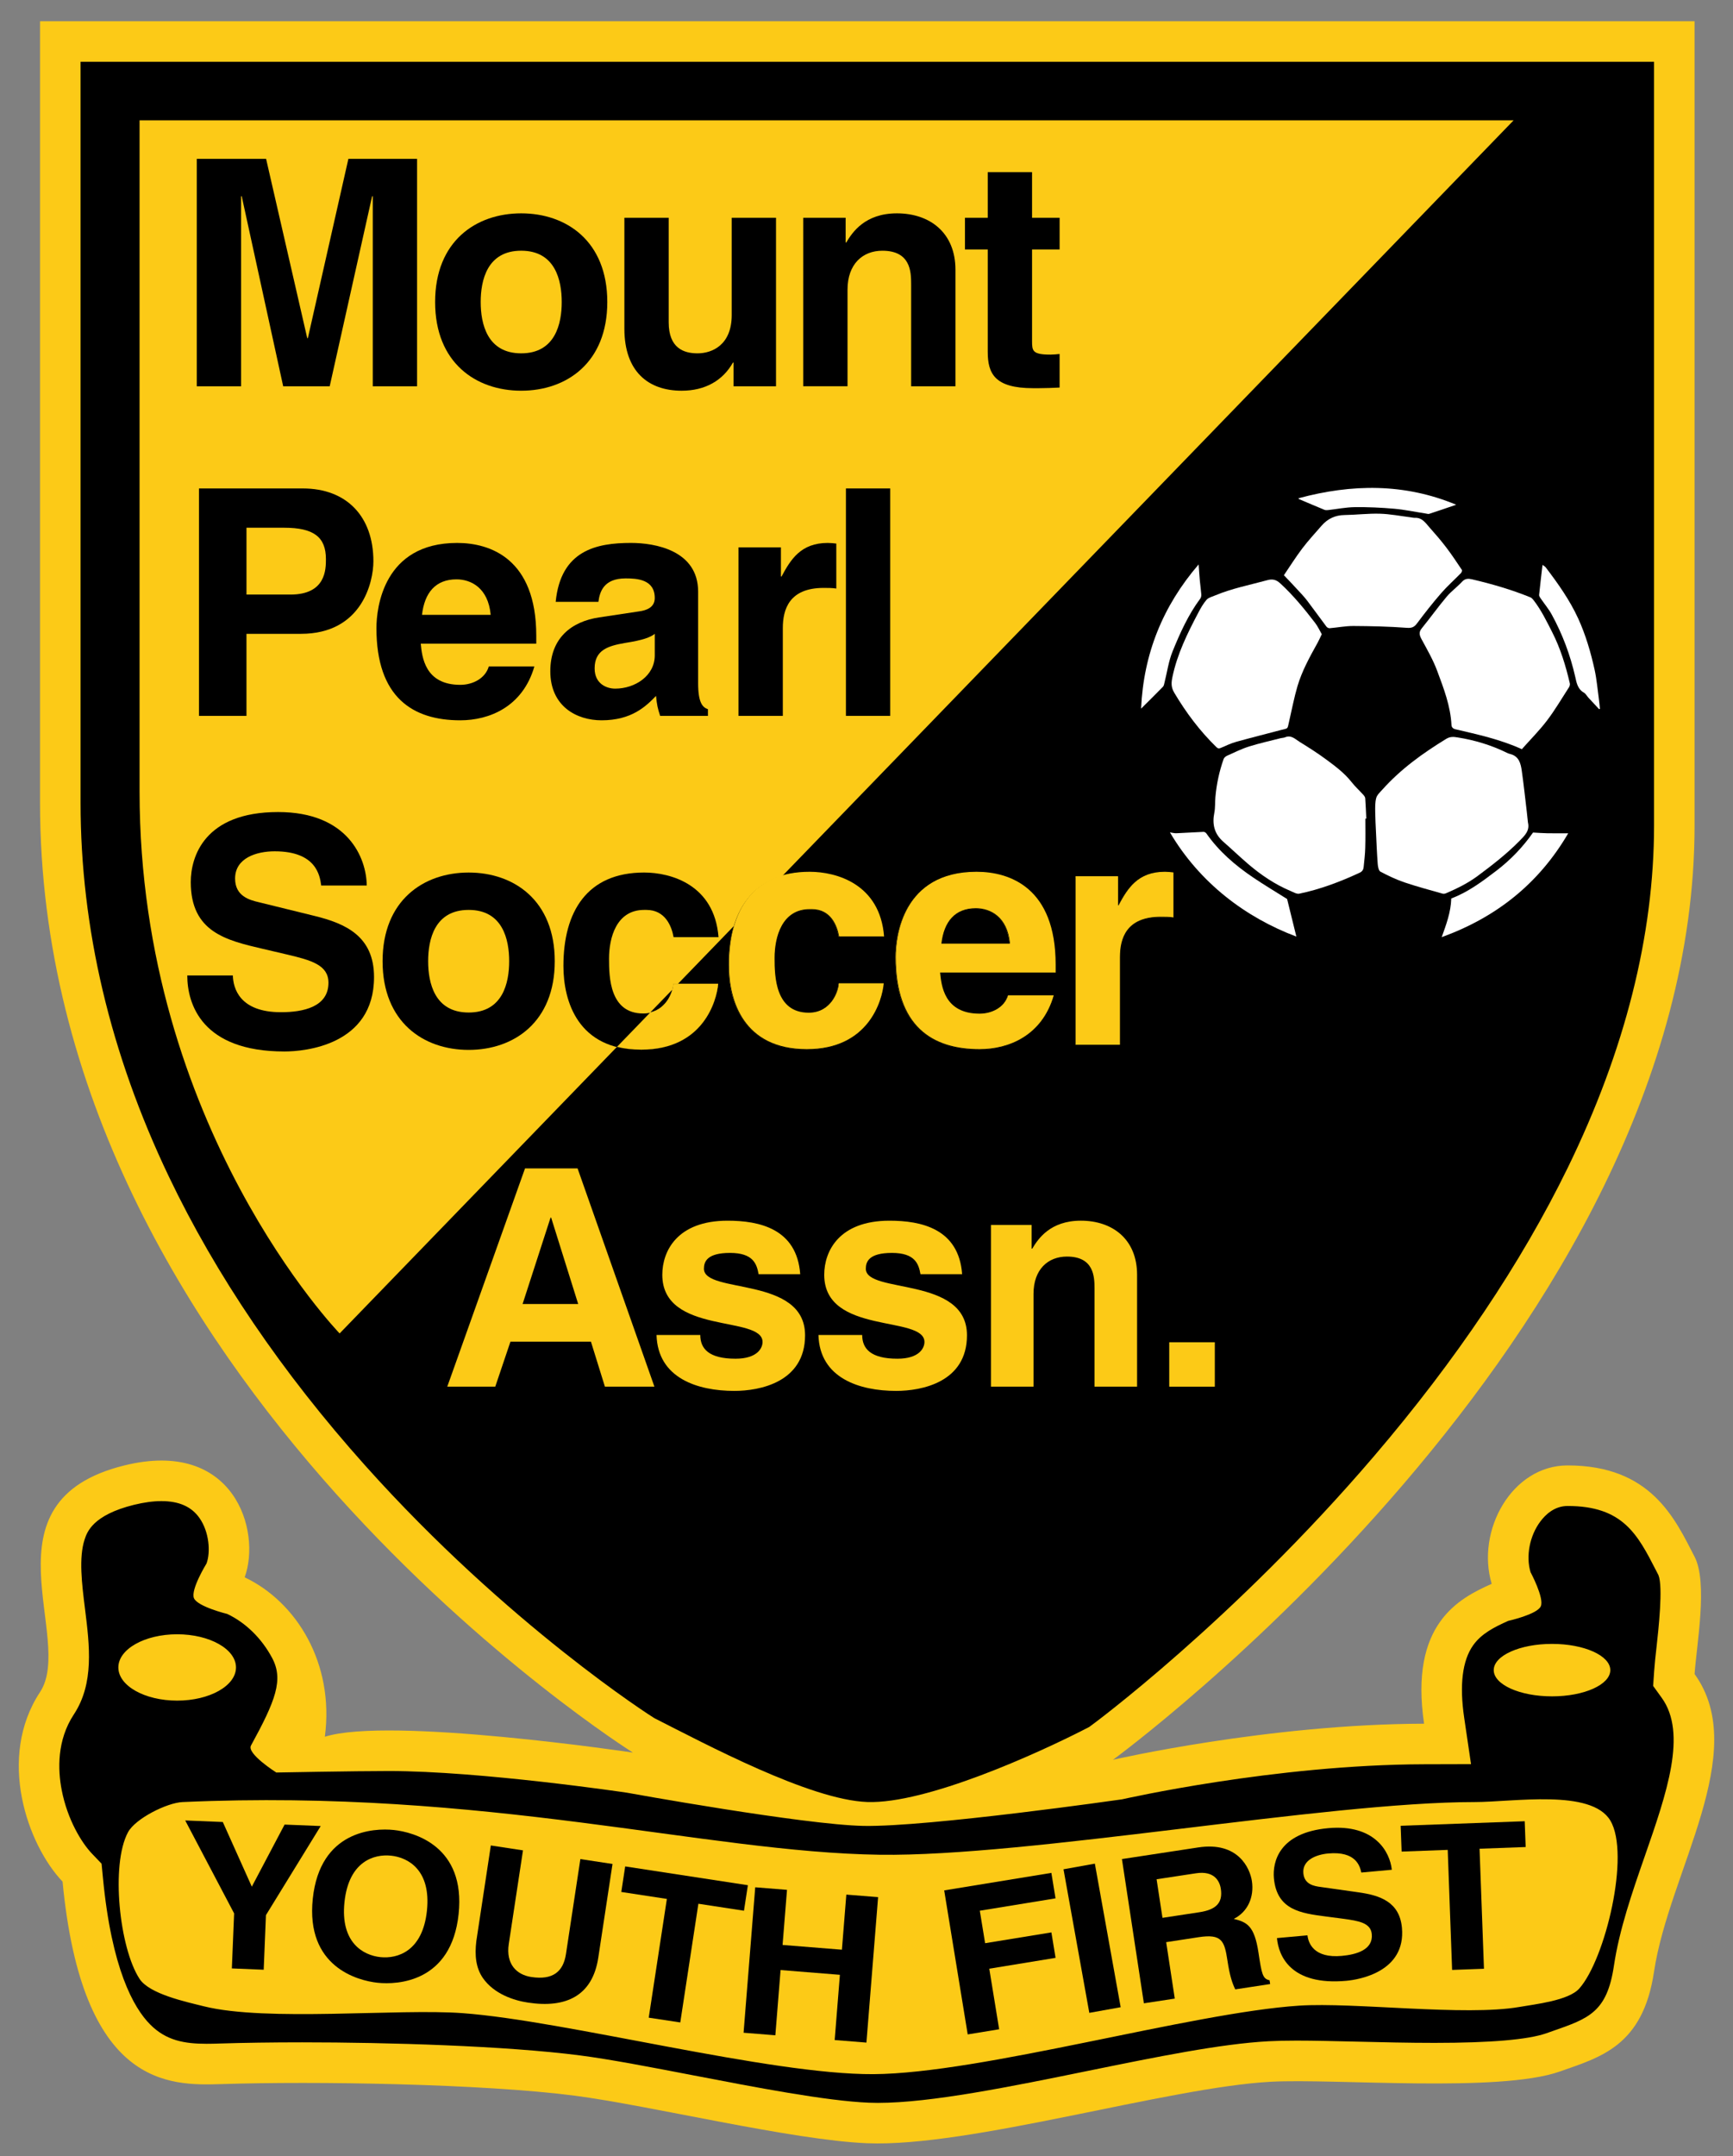 <?xml version="1.0" encoding="utf-8"?>
<!-- Generator: Adobe Illustrator 16.0.0, SVG Export Plug-In . SVG Version: 6.00 Build 0)  -->
<!DOCTYPE svg PUBLIC "-//W3C//DTD SVG 1.1//EN" "http://www.w3.org/Graphics/SVG/1.1/DTD/svg11.dtd">
<svg version="1.1" id="Layer_2" xmlns="http://www.w3.org/2000/svg" xmlns:xlink="http://www.w3.org/1999/xlink" x="0px" y="0px"
	 width="163.482px" height="203.258px" viewBox="0 0 163.482 203.258" enable-background="new 0 0 163.482 203.258"
	 xml:space="preserve">
<rect x="0" y="0" width="163.482" height="203.258" fill="#808080" stroke="none"/>
<g>
	<path fill="#FCCA17" d="M159.859,2H3.776v73.683c0,54.438,55.929,89.529,55.929,89.529s-22.968-3.429-29.061-1.492
		c0.916-6.922-2.674-12.711-7.563-15.03c1.593-4.377-0.99-13.101-11.346-10.548c-13.734,3.384-4.629,16.319-7.959,21.368
		c-4.083,6.191-1.187,14.394,2.126,17.864c1.852,19.387,10.026,19.247,14.989,19.088c8.82-0.284,24.588-0.039,33.34,1.095
		c7.034,0.912,20.504,4.196,27.592,4.482c9.658,0.389,28.406-5.282,38.058-5.797c6.066-0.324,21.541,1.054,27.268-0.967
		c3.834-1.351,7.836-2.396,8.881-9.398c1.406-9.419,9.168-20.665,3.828-28.069c0.188-2.757,1.27-8.601,0-11.057
		c-1.855-3.591-4.1-8.609-11.977-8.609c-5.273,0-8.658,6.171-7.162,11.162c-3.09,1.376-7.768,3.766-6.379,13.184
		c-14.723,0.037-29.346,3.402-29.346,3.402s54.863-40.021,54.863-88.081V2z"/>
	<polygon points="39.344,36.413 35.164,36.413 35.164,18.498 35.104,18.498 31.103,36.413 26.714,36.413 22.802,18.498 
		22.741,18.498 22.741,36.413 18.562,36.413 18.562,14.975 25.102,14.975 28.983,31.875 29.043,31.875 32.865,14.975 39.344,14.975 
			"/>
	<path d="M49.167,36.832c-4.268,0-8.12-2.628-8.12-8.361s3.852-8.36,8.12-8.36c4.271,0,8.122,2.627,8.122,8.36
		S53.437,36.832,49.167,36.832 M49.167,23.634c-3.224,0-3.821,2.807-3.821,4.837c0,2.031,0.598,4.837,3.821,4.837
		c3.225,0,3.824-2.806,3.824-4.837C52.99,26.441,52.392,23.634,49.167,23.634"/>
	<path d="M73.204,36.413h-4.002v-2.238h-0.058c-0.957,1.701-2.628,2.657-4.839,2.657c-3.135,0-5.404-1.792-5.404-5.853v-10.45h4.18
		v9.853c0,2.449,1.434,2.926,2.719,2.926c1.373,0,3.226-0.776,3.226-3.613v-9.167h4.179V36.413z"/>
	<path d="M90.132,36.413h-4.18V26.77c0-1.165-0.059-3.135-2.717-3.135c-1.852,0-3.284,1.253-3.284,3.672v9.106h-4.179V20.529h4
		v2.329h0.061c0.567-0.956,1.761-2.747,4.776-2.747c3.105,0,5.523,1.821,5.523,5.315V36.413z"/>
	<path d="M97.359,20.529h2.6v2.986h-2.6v8.629c0,0.925,0.029,1.283,1.732,1.283c0.27,0,0.566-0.029,0.867-0.059v3.166
		c-0.658,0.03-1.314,0.059-1.973,0.059H97.45c-3.613,0-4.273-1.374-4.273-3.434v-9.644h-2.148v-2.986h2.148v-4.3h4.182V20.529z"/>
	<path d="M23.251,67.484h-4.48V46.045h9.795c4.149,0,6.658,2.658,6.658,6.867c0,1.941-1.075,6.838-6.837,6.838h-5.136V67.484z
		 M27.401,56.048c3.344,0,3.344-2.389,3.344-3.344c0-2.09-1.164-2.956-3.94-2.956h-3.553v6.3H27.401z"/>
	<path d="M50.41,62.826c-1.105,3.822-4.271,5.076-6.988,5.076c-4.478,0-7.911-2.149-7.911-8.689c0-1.911,0.657-8.032,7.613-8.032
		c3.135,0,7.465,1.493,7.465,8.749v0.746H39.691c0.119,1.195,0.358,3.882,3.73,3.882c1.166,0,2.359-0.597,2.688-1.731H50.41z
		 M46.289,57.958c-0.24-2.568-1.881-3.344-3.226-3.344c-1.969,0-3.014,1.254-3.253,3.344H46.289z"/>
	<path d="M65.857,64.378c0,1.882,0.419,2.299,0.926,2.478v0.628h-4.509c-0.238-0.747-0.297-0.986-0.387-1.882
		c-0.957,0.986-2.301,2.3-5.136,2.3c-2.389,0-4.838-1.344-4.838-4.627c0-3.106,1.971-4.689,4.629-5.077l3.763-0.567
		c0.657-0.089,1.462-0.358,1.462-1.254c0-1.762-1.671-1.852-2.747-1.852c-2.089,0-2.447,1.283-2.569,2.209H52.42
		c0.48-4.866,3.854-5.554,7.108-5.554c2.239,0,6.33,0.688,6.33,4.599V64.378z M61.767,59.75c-0.417,0.329-1.104,0.597-2.838,0.866
		c-1.551,0.269-2.835,0.657-2.835,2.389c0,1.463,1.134,1.911,1.939,1.911c1.853,0,3.734-1.194,3.734-3.135V59.75z"/>
	<path d="M69.667,51.599h4.001v2.747h0.058c0.866-1.612,1.822-3.165,4.361-3.165c0.268,0,0.535,0.03,0.805,0.059v4.241
		c-0.358-0.06-0.805-0.06-1.194-0.06c-3.255,0-3.851,2.031-3.851,3.792v8.271h-4.18V51.599z"/>
	<rect x="79.8" y="46.045" width="4.18" height="21.438"/>
	<path d="M21.966,91.955c0.031,1.195,0.626,3.464,4.539,3.464c2.12,0,4.48-0.507,4.48-2.776c0-1.673-1.613-2.12-3.883-2.658
		l-2.298-0.537c-3.463-0.807-6.808-1.583-6.808-6.3c0-2.389,1.284-6.599,8.241-6.599c6.568,0,8.33,4.3,8.36,6.926h-4.298
		c-0.121-0.955-0.48-3.225-4.39-3.225c-1.702,0-3.732,0.627-3.732,2.567c0,1.672,1.373,2.031,2.269,2.24l5.225,1.284
		c2.927,0.717,5.613,1.911,5.613,5.763c0,6.449-6.568,7.017-8.451,7.017c-7.822,0-9.167-4.509-9.167-7.167H21.966z"/>
	<path d="M44.212,98.972c-4.271,0-8.121-2.626-8.121-8.36c0-5.732,3.851-8.36,8.121-8.36c4.269,0,8.121,2.628,8.121,8.36
		C52.332,96.346,48.48,98.972,44.212,98.972 M44.212,85.775c-3.225,0-3.823,2.807-3.823,4.836c0,2.031,0.598,4.837,3.823,4.837
		c3.224,0,3.821-2.806,3.821-4.837C48.033,88.582,47.435,85.775,44.212,85.775"/>
	<path d="M67.751,92.762c-0.149,1.642-1.434,6.21-7.257,6.21c-5.971,0-7.344-4.568-7.344-7.913c0-5.135,2.239-8.808,7.615-8.808
		c2.506,0,6.628,1.135,7.016,6.091h-4.239c-0.18-1.015-0.777-2.567-2.567-2.567h-0.209c-2.627,0-3.313,2.627-3.313,4.598
		c0,1.732,0.058,5.166,3.223,5.166c2.12,0,2.836-2.03,2.836-2.776H67.751z"/>
	<path d="M83.331,92.762c-0.15,1.642-1.434,6.21-7.255,6.21c-5.973,0-7.346-4.568-7.346-7.913c0-5.135,2.239-8.808,7.615-8.808
		c2.508,0,6.628,1.135,7.015,6.091h-4.24c-0.179-1.015-0.774-2.567-2.566-2.567h-0.209c-2.629,0-3.315,2.627-3.315,4.598
		c0,1.732,0.058,5.166,3.224,5.166c2.121,0,2.837-2.03,2.837-2.776H83.331z"/>
	<path d="M99.366,93.896c-1.105,3.822-4.273,5.076-6.988,5.076c-4.48,0-7.912-2.149-7.912-8.688c0-1.913,0.656-8.033,7.613-8.033
		c3.137,0,7.465,1.493,7.465,8.749v0.747H88.646c0.119,1.194,0.357,3.882,3.732,3.882c1.164,0,2.357-0.598,2.686-1.732H99.366z
		 M95.243,89.03c-0.236-2.569-1.879-3.344-3.223-3.344c-1.971,0-3.018,1.253-3.256,3.344H95.243z"/>
	<path d="M101.431,82.669h4v2.748h0.061c0.865-1.613,1.822-3.166,4.359-3.166c0.27,0,0.539,0.03,0.807,0.06v4.24
		c-0.357-0.06-0.807-0.06-1.193-0.06c-3.256,0-3.854,2.031-3.854,3.792v8.271h-4.18V82.669z"/>
	<path d="M81.467,172.124c6.128,0.111,24.386-2.506,24.386-2.506c0.143-0.031,14.4-3.27,28.496-3.305l4.42-0.012l-0.645-4.371
		c-0.457-3.102-0.172-5.399,0.846-6.834c0.791-1.113,2.018-1.722,3.309-2.3c0,0,2.721-0.606,3.07-1.371
		c0.352-0.763-0.965-3.221-0.965-3.221c-0.453-1.507-0.086-3.421,0.916-4.765c0.498-0.672,1.352-1.474,2.582-1.474
		c5.223,0,6.602,2.689,8.35,6.095l0.219,0.428c0.449,1.102-0.006,5.181-0.176,6.718c-0.098,0.854-0.184,1.659-0.232,2.343
		l-0.094,1.378l0.809,1.12c2.428,3.367,0.471,8.987-1.6,14.938c-1.18,3.39-2.398,6.894-2.91,10.33
		c-0.65,4.364-2.363,4.959-5.775,6.146c-0.199,0.069-0.395,0.137-0.592,0.208c-1.713,0.604-5.264,0.908-10.559,0.908
		c-2.443,0-4.92-0.058-7.318-0.117c-2.066-0.048-4.016-0.097-5.684-0.097c-1.053,0-1.918,0.021-2.643,0.06
		c-4.525,0.241-10.592,1.479-17.016,2.787c-7.293,1.487-14.834,3.024-19.846,3.024c-0.293,0-0.572-0.006-0.837-0.017
		c-4.033-0.163-10.708-1.449-16.596-2.584c-4.009-0.771-7.793-1.501-10.658-1.872c-7.027-0.908-18.152-1.234-26.22-1.234
		c-2.822,0-5.499,0.039-7.736,0.11c-0.431,0.016-0.854,0.026-1.277,0.026c-2.106,0-3.817-0.308-5.318-1.813
		c-1.584-1.591-3.646-5.282-4.463-13.843l-0.127-1.319l-0.914-0.958c-0.979-1.025-2.312-3.209-2.849-5.993
		c-0.366-1.902-0.464-4.678,1.147-7.122c1.929-2.926,1.484-6.486,1.055-9.931c-0.298-2.384-0.605-4.848-0.037-6.567
		c0.228-0.689,0.761-2.301,4.665-3.264c0.938-0.229,1.805-0.347,2.58-0.347c1.664,0,2.838,0.522,3.592,1.598
		c0.915,1.306,1.056,3.201,0.664,4.277c0,0-1.52,2.468-1.19,3.273c0.332,0.802,3.146,1.491,3.146,1.491
		c1.735,0.822,3.237,2.292,4.225,4.136c1.104,2.059,0.329,4.029-1.991,8.268c-0.419,0.766,2.39,2.541,2.39,2.541
		s7.386-0.14,10.63-0.14c8.646,0,22.307,2.021,22.446,2.043C59.141,168.996,75.831,172.018,81.467,172.124 M16.713,154.059
		c-3.064,0-5.549,1.4-5.549,3.127c0,1.728,2.484,3.127,5.549,3.127c3.065,0,5.549-1.399,5.549-3.127
		C22.262,155.459,19.779,154.059,16.713,154.059 M146.409,154.966c-3.035,0-5.498,1.106-5.498,2.473
		c0,1.365,2.463,2.472,5.498,2.472c3.037,0,5.498-1.106,5.498-2.472C151.907,156.073,149.447,154.966,146.409,154.966
		 M13.166,186.545c0.941,1.438,4.402,2.167,6.07,2.585c5.924,1.476,18.33,0.193,24.417,0.646c9.766,0.72,28.951,5.808,38.744,5.75
		c10.166-0.063,30.008-5.796,40.154-6.458c5.186-0.339,15.662,1.015,20.783,0.123c1.494-0.261,4.643-0.602,5.648-1.738
		c2.457-2.767,4.832-12.664,2.926-15.837c-1.801-3.004-9.121-1.74-12.813-1.74c-14.078,0-42.018,5.161-56.094,4.967
		c-16.492-0.228-37.03-6.255-65.783-4.967c-1.469,0.066-4.449,1.553-5.145,2.849C10.431,175.777,11.263,183.647,13.166,186.545"/>
	<path d="M61.344,95.439l2.08-2.146C63.211,94.069,62.595,95.148,61.344,95.439"/>
	<path d="M92.017,85.662c-1.971,0-3.016,1.255-3.256,3.344h6.479C95.003,86.438,93.359,85.662,92.017,85.662"/>
	<path d="M156.034,5.825V77.81c0,10.349-2.74,21.208-8.143,32.275c-4.393,8.991-10.535,18.134-18.262,27.172
		c-13.271,15.526-26.742,25.467-26.889,25.546c-4.902,2.54-15.4,7.257-20.917,7.068c-5.393-0.184-15.27-5.464-20.085-7.899
		c-0.142-0.071-13.823-8.771-27.29-23.82c-7.841-8.76-14.078-17.937-18.535-27.273C10.397,99.328,7.6,87.487,7.6,75.683V5.825
		H156.034z M99.54,90.977c0-7.256-4.328-8.749-7.463-8.749c-6.959,0-7.615,6.122-7.615,8.032c0,6.539,3.434,8.688,7.912,8.688
		c2.717,0,5.883-1.254,6.988-5.075h-4.299c-0.33,1.134-1.525,1.73-2.689,1.73c-3.373,0-3.613-2.686-3.732-3.881H99.54V90.977z
		 M110.654,82.288c-0.27-0.03-0.537-0.06-0.807-0.06c-2.537,0-3.492,1.553-4.359,3.166h-0.059v-2.748h-4.002v15.885h4.182V90.26
		c0-1.762,0.596-3.792,3.852-3.792c0.387,0,0.836,0,1.193,0.06V82.288z M142.786,11.344H13.166v63.283
		c0,31.592,18.873,51.072,18.873,51.072l26.165-27.018c0.675,0.171,1.433,0.267,2.29,0.267c5.821,0,7.105-4.568,7.253-6.21h-3.788
		l5.255-5.428c-0.33,1.113-0.486,2.367-0.486,3.725c0,3.344,1.374,7.913,7.346,7.913c5.823,0,7.104-4.568,7.254-6.21h-4.241
		c0,0.746-0.714,2.776-2.834,2.776c-3.165,0-3.224-3.434-3.224-5.166c0-1.97,0.687-4.598,3.313-4.598h0.209
		c1.792,0,2.388,1.553,2.568,2.568h4.239c-0.387-4.957-4.508-6.091-7.016-6.091c-0.931,0-1.768,0.113-2.514,0.322L142.786,11.344z"
		/>
	<path d="M129.548,46.045c-12.307,0-22.283,9.977-22.283,22.284c0,12.306,9.977,22.283,22.283,22.283
		c12.305,0,22.281-9.977,22.281-22.283C151.829,56.022,141.853,46.045,129.548,46.045"/>
	<path fill="#FCCA17" d="M46.72,130.717h-4.528l7.335-20.573h4.959l7.248,20.573h-4.67l-1.318-4.24h-7.594L46.72,130.717z
		 M49.299,122.924h5.244l-2.55-8.14h-0.057L49.299,122.924z"/>
	<path fill="#FCCA17" d="M71.561,120.115c-0.171-0.974-0.515-2.006-2.693-2.006c-2.177,0-2.463,0.831-2.463,1.491
		c0,2.407,9.541,0.658,9.541,6.274c0,4.442-4.298,5.243-6.677,5.243c-3.467,0-7.219-1.203-7.335-5.271h4.127
		c0,1.289,0.801,2.236,3.323,2.236c2.063,0,2.551-1.005,2.551-1.576c0-2.551-9.457-0.632-9.457-6.335
		c0-2.233,1.404-5.099,6.161-5.099c2.979,0,6.534,0.744,6.849,5.042H71.561z"/>
	<path fill="#FCCA17" d="M86.833,120.115c-0.172-0.974-0.514-2.006-2.693-2.006c-2.175,0-2.463,0.831-2.463,1.491
		c0,2.407,9.542,0.658,9.542,6.274c0,4.442-4.297,5.243-6.678,5.243c-3.465,0-7.218-1.203-7.333-5.271h4.126
		c0,1.289,0.803,2.236,3.325,2.236c2.064,0,2.549-1.005,2.549-1.576c0-2.551-9.455-0.632-9.455-6.335
		c0-2.233,1.403-5.099,6.16-5.099c2.98,0,6.533,0.744,6.85,5.042H86.833z"/>
	<path fill="#FCCA17" d="M107.265,130.717h-4.014v-9.255c0-1.118-0.057-3.008-2.605-3.008c-1.777,0-3.15,1.202-3.15,3.523v8.739
		h-4.014v-15.243h3.838v2.234h0.059c0.543-0.916,1.689-2.636,4.586-2.636c2.98,0,5.301,1.748,5.301,5.099V130.717z"/>
	<rect x="110.3" y="126.534" fill="#FCCA17" width="4.299" height="4.184"/>
	<polygon points="24.876,185.682 21.872,185.558 22.086,180.371 17.472,171.61 21.018,171.756 23.755,177.852 26.846,171.999 
		30.253,172.137 25.088,180.534 	"/>
	<path d="M37.149,172.509c1.893,0.2,6.795,1.509,6.114,7.929c-0.681,6.421-5.747,6.674-7.641,6.472
		c-1.894-0.2-6.795-1.509-6.115-7.93C30.188,172.562,35.255,172.309,37.149,172.509 M35.879,184.493
		c1.615,0.17,3.987-0.541,4.395-4.371c0.405-3.828-1.767-5.023-3.382-5.192c-1.614-0.172-3.987,0.54-4.395,4.368
		C32.092,183.125,34.265,184.321,35.879,184.493"/>
	<path d="M56.437,184.556c-0.546,3.581-3.038,4.771-6.625,4.224c-1.309-0.195-3.205-0.795-4.27-2.331
		c-0.645-0.952-0.775-2.097-0.608-3.465l1.369-9.016l3.033,0.461l-1.341,8.826c-0.287,1.894,0.736,2.902,2.124,3.112
		c2.041,0.312,3.018-0.51,3.27-2.159l1.36-8.957l3.032,0.461L56.437,184.556z"/>
	<polygon points="64.173,190.652 61.198,190.201 62.909,179.007 58.61,178.351 58.977,175.943 70.551,177.715 70.182,180.119 
		65.882,179.461 	"/>
	<polygon points="73.636,185.712 73.142,191.862 70.145,191.621 71.244,177.91 74.242,178.151 73.824,183.346 79.421,183.794 
		79.838,178.6 82.835,178.839 81.734,192.55 78.739,192.31 79.231,186.161 	"/>
	<polygon points="94.255,191.294 91.288,191.779 89.07,178.203 99.181,176.552 99.573,178.953 92.429,180.119 92.931,183.181 
		99.183,182.162 99.577,184.562 93.323,185.585 	"/>
	<rect x="101.493" y="175.915" transform="matrix(0.984 -0.177 0.177 0.984 -30.681 21.077)" width="3.006" height="13.754"/>
	<path d="M105.837,175.25l7.193-1.096c3.789-0.578,4.887,1.986,5.066,3.163c0.227,1.494-0.371,2.904-1.707,3.571
		c1.242,0.314,1.943,0.637,2.328,3.173c0.303,1.989,0.379,2.48,1.045,2.613l0.057,0.358l-3.291,0.502
		c-0.297-0.615-0.521-1.297-0.734-2.698c-0.283-1.855-0.512-2.558-2.711-2.223l-3.072,0.47l0.811,5.32l-2.914,0.444L105.837,175.25z
		 M113.15,180.26c1.547-0.237,2.221-0.862,2.016-2.208c-0.109-0.718-0.607-1.728-2.352-1.461l-3.707,0.563l0.555,3.637
		L113.15,180.26z"/>
	<path d="M123.339,182.439c0.088,0.761,0.619,2.174,3.234,1.938c1.418-0.127,2.967-0.593,2.834-2.043
		c-0.096-1.068-1.199-1.257-2.75-1.465l-1.566-0.204c-2.363-0.307-4.645-0.602-4.918-3.615c-0.137-1.526,0.479-4.295,5.133-4.714
		c4.393-0.396,5.818,2.244,5.99,3.922l-2.877,0.261c-0.133-0.604-0.504-2.032-3.119-1.796c-1.139,0.102-2.463,0.623-2.348,1.865
		c0.096,1.068,1.035,1.215,1.646,1.294l3.568,0.505c1.996,0.282,3.861,0.884,4.086,3.345c0.371,4.122-3.988,4.88-5.246,4.993
		c-5.232,0.471-6.391-2.328-6.545-4.027L123.339,182.439z"/>
	<polygon points="139.99,185.59 136.984,185.7 136.57,174.384 132.222,174.545 132.13,172.112 143.833,171.683 143.923,174.115 
		139.573,174.275 	"/>
	<path fill="#FCCA17" d="M83.368,92.691c-0.148,1.642-1.431,6.209-7.254,6.209c-5.973,0-7.345-4.567-7.345-7.912
		c0-5.135,2.239-8.807,7.612-8.807c2.509,0,6.627,1.135,7.018,6.09h-4.241c-0.18-1.015-0.775-2.568-2.567-2.568h-0.209
		c-2.627,0-3.313,2.628-3.313,4.598c0,1.732,0.059,5.165,3.223,5.165c2.121,0,2.838-2.03,2.838-2.776H83.368z"/>
	<path fill="#FCCA17" d="M99.404,93.825c-1.107,3.821-4.271,5.075-6.988,5.075c-4.479,0-7.91-2.149-7.91-8.688
		c0-1.911,0.654-8.031,7.615-8.031c3.133,0,7.463,1.493,7.463,8.748v0.748H88.685c0.119,1.194,0.357,3.88,3.73,3.88
		c1.164,0,2.359-0.597,2.689-1.731H99.404z M95.281,88.958c-0.236-2.567-1.879-3.343-3.223-3.343c-1.971,0-3.016,1.253-3.254,3.343
		H95.281z"/>
	<path fill="#FCCA17" d="M101.468,82.599h4.002v2.747h0.059c0.865-1.612,1.822-3.165,4.359-3.165c0.27,0,0.537,0.029,0.807,0.06
		v4.24c-0.357-0.06-0.807-0.06-1.193-0.06c-3.256,0-3.852,2.03-3.852,3.792v8.271h-4.182V82.599z"/>
	<path fill="#FCCA17" d="M61.344,95.441c1.605-0.371,2.167-2.042,2.167-2.703h4.241c-0.149,1.642-1.434,6.21-7.257,6.21
		c-0.853,0-1.616-0.094-2.291-0.264L61.344,95.441z"/>
	<path d="M128.409,45.389c12.889,0.044,23.328,10.021,23.094,22.779c-0.111,6.125-2.506,11.345-6.926,15.571
		c-4.418,4.225-9.73,6.37-15.857,6.239c-5.996-0.127-11.131-2.448-15.342-6.662c-4.434-4.439-6.586-9.904-6.43-16.16
		c0.148-5.91,2.328-11.073,6.568-15.224C117.859,47.682,123.124,45.478,128.409,45.389 M144.138,77.532
		c-0.037-0.341-0.068-0.683-0.111-1.024c-0.152-1.282-0.289-2.566-0.471-3.843c-0.098-0.693-0.264-1.381-1.098-1.587
		c-0.096-0.023-0.193-0.058-0.281-0.102c-1.48-0.727-3.043-1.203-4.666-1.459c-0.363-0.057-0.693-0.104-1.078,0.131
		c-2.213,1.353-4.299,2.853-6.037,4.797c-0.215,0.241-0.492,0.488-0.572,0.78c-0.113,0.422-0.098,0.885-0.094,1.332
		c0.006,0.625,0.043,1.251,0.072,1.876c0.049,1.007,0.088,2.015,0.164,3.021c0.02,0.252,0.09,0.628,0.258,0.717
		c0.734,0.389,1.492,0.746,2.277,1.013c1.178,0.399,2.383,0.715,3.58,1.057c0.098,0.028,0.225,0.01,0.32-0.032
		c1.045-0.448,2.063-0.946,2.982-1.627c1.389-1.03,2.754-2.086,3.969-3.324C143.81,78.791,144.335,78.319,144.138,77.532
		 M128.8,77.175c0.029,0,0.059,0,0.09-0.001c-0.031-0.639-0.053-1.277-0.1-1.915c-0.006-0.11-0.09-0.23-0.168-0.318
		c-0.371-0.408-0.779-0.782-1.119-1.213c-0.672-0.851-1.527-1.491-2.385-2.123c-0.809-0.599-1.664-1.142-2.521-1.67
		c-0.406-0.251-0.785-0.679-1.369-0.43c-0.125,0.054-0.273,0.048-0.408,0.082c-0.994,0.254-2.004,0.475-2.984,0.783
		c-0.707,0.223-1.377,0.557-2.055,0.86c-0.139,0.061-0.299,0.185-0.348,0.318c-0.414,1.167-0.672,2.373-0.779,3.608
		c-0.045,0.482-0.004,0.979-0.098,1.449c-0.221,1.085-0.01,2,0.848,2.747c0.787,0.687,1.543,1.413,2.336,2.093
		c1.217,1.04,2.533,1.931,4.016,2.552c0.264,0.11,0.568,0.298,0.811,0.249c1.979-0.411,3.859-1.122,5.691-1.973
		c0.262-0.12,0.359-0.303,0.383-0.547c0.063-0.607,0.137-1.215,0.15-1.823C128.818,78.995,128.8,78.084,128.8,77.175
		 M143.562,70.624c0.793-0.893,1.648-1.747,2.371-2.699c0.762-1.001,1.4-2.095,2.084-3.153c0.059-0.095,0.096-0.243,0.072-0.349
		c-0.389-1.672-0.887-3.305-1.67-4.841c-0.529-1.036-1.037-2.084-1.754-3.009c-0.082-0.104-0.184-0.216-0.301-0.264
		c-1.785-0.726-3.633-1.262-5.51-1.7c-0.301-0.07-0.633-0.094-0.914,0.212c-0.463,0.502-1.033,0.909-1.471,1.43
		c-0.814,0.968-1.551,2-2.35,2.981c-0.303,0.374-0.217,0.655-0.012,1.037c0.527,0.975,1.09,1.948,1.473,2.983
		c0.613,1.648,1.254,3.304,1.344,5.099c0.012,0.192,0.127,0.339,0.377,0.396C139.406,69.24,141.523,69.698,143.562,70.624
		 M124.689,59.785c-0.207-0.359-0.379-0.747-0.633-1.074c-1.006-1.313-2.051-2.585-3.275-3.715c-0.41-0.379-0.768-0.43-1.221-0.308
		c-1.66,0.453-3.359,0.78-4.957,1.451c-0.273,0.115-0.607,0.194-0.785,0.4c-0.318,0.369-0.563,0.81-0.791,1.244
		c-1.012,1.922-1.969,3.862-2.422,6.017c-0.117,0.555-0.143,0.975,0.168,1.499c1.115,1.881,2.412,3.608,3.979,5.132
		c0.146,0.142,0.248,0.144,0.422,0.068c0.473-0.205,0.943-0.431,1.438-0.568c1.406-0.394,2.822-0.743,4.232-1.118
		c0.719-0.189,0.582-0.033,0.768-0.821c0.256-1.101,0.465-2.217,0.783-3.301c0.432-1.46,1.174-2.792,1.91-4.117
		C124.443,60.323,124.556,60.057,124.689,59.785 M121.116,54.225c0.438,0.462,0.84,0.876,1.227,1.299
		c0.328,0.356,0.67,0.707,0.963,1.09c0.619,0.813,1.215,1.647,1.83,2.464c0.061,0.08,0.201,0.15,0.299,0.142
		c0.746-0.063,1.49-0.212,2.234-0.209c1.676,0.01,3.357,0.045,5.029,0.172c0.49,0.038,0.713-0.063,0.986-0.427
		c0.719-0.964,1.465-1.914,2.254-2.821c0.584-0.673,1.256-1.27,1.883-1.91c0.064-0.069,0.125-0.244,0.086-0.302
		c-0.477-0.713-0.951-1.431-1.471-2.112c-0.498-0.656-1.041-1.282-1.59-1.899c-0.367-0.415-0.686-0.928-1.359-0.898
		c-0.137,0.005-0.277-0.031-0.414-0.049c-0.967-0.12-1.934-0.313-2.906-0.339c-1.105-0.032-2.221,0.11-3.33,0.125
		c-0.883,0.013-1.592,0.349-2.162,1.002c-0.615,0.709-1.258,1.402-1.826,2.15C122.236,52.513,121.693,53.378,121.116,54.225
		 M144.616,78.482c-0.926,1.33-2.092,2.56-3.459,3.601c-1.346,1.027-2.697,2.033-4.252,2.611c-0.041,1.326-0.488,2.483-0.902,3.648
		c5.127-1.861,9.146-5.021,11.934-9.791c-0.719,0-1.35,0.009-1.979-0.003C145.531,78.542,145.107,78.508,144.616,78.482
		 M121.419,84.748c-1.051-0.662-2.145-1.313-3.199-2.025c-1.699-1.145-3.236-2.469-4.422-4.163
		c-0.053-0.075-0.178-0.146-0.266-0.142c-0.852,0.037-1.705,0.094-2.559,0.13c-0.182,0.009-0.369-0.046-0.607-0.08
		c2.814,4.778,7.17,8.036,11.926,9.822C121.999,87.098,121.708,85.917,121.419,84.748 M150.849,66.85
		c0.027-0.008,0.055-0.018,0.082-0.028c-0.033-0.309-0.059-0.619-0.102-0.928c-0.125-0.913-0.203-1.837-0.396-2.736
		c-0.367-1.66-0.84-3.284-1.549-4.843c-0.803-1.752-1.904-3.299-3.059-4.819c-0.088-0.116-0.24-0.188-0.314-0.245
		c-0.111,0.958-0.221,1.89-0.318,2.824c-0.01,0.097,0.059,0.213,0.121,0.301c0.352,0.521,0.77,1.009,1.07,1.559
		c1.01,1.844,1.742,3.796,2.211,5.848c0.129,0.572,0.223,1.17,0.818,1.508c0.18,0.1,0.283,0.322,0.432,0.481
		C150.177,66.133,150.513,66.491,150.849,66.85 M113.072,53.208c-3.377,3.926-5.197,8.417-5.428,13.594
		c0.709-0.704,1.396-1.376,2.064-2.065c0.094-0.096,0.113-0.273,0.15-0.416c0.246-0.975,0.381-1.994,0.756-2.915
		c0.707-1.739,1.482-3.459,2.617-4.983c0.074-0.101,0.102-0.264,0.092-0.394c-0.031-0.428-0.098-0.854-0.137-1.281
		C113.142,54.257,113.113,53.765,113.072,53.208 M122.491,46.971c0.018,0.034,0.027,0.067,0.045,0.076
		c0.799,0.34,1.598,0.681,2.398,1.01c0.102,0.042,0.227,0.04,0.338,0.028c0.844-0.094,1.686-0.268,2.529-0.278
		c1.238-0.015,2.48,0.042,3.717,0.15c1.002,0.088,1.996,0.3,2.992,0.454c0.107,0.017,0.227,0.057,0.32,0.026
		c0.854-0.279,1.705-0.572,2.539-0.856C132.505,45.55,127.527,45.606,122.491,46.971"/>
	<path fill="#FFFFFF" d="M144.138,77.532c0.197,0.787-0.328,1.258-0.785,1.726c-1.215,1.237-2.58,2.294-3.969,3.324
		c-0.92,0.681-1.938,1.179-2.982,1.627c-0.096,0.042-0.223,0.06-0.32,0.032c-1.197-0.341-2.402-0.658-3.58-1.057
		c-0.785-0.267-1.543-0.624-2.277-1.013c-0.168-0.089-0.238-0.465-0.258-0.717c-0.076-1.006-0.115-2.013-0.164-3.021
		c-0.029-0.625-0.066-1.251-0.072-1.876c-0.004-0.446-0.02-0.909,0.094-1.332c0.08-0.292,0.357-0.539,0.572-0.78
		c1.738-1.944,3.824-3.445,6.037-4.797c0.385-0.235,0.715-0.188,1.078-0.131c1.623,0.256,3.186,0.732,4.666,1.459
		c0.088,0.044,0.186,0.079,0.281,0.102c0.836,0.206,1,0.894,1.098,1.587c0.182,1.277,0.318,2.562,0.471,3.843
		C144.07,76.849,144.101,77.191,144.138,77.532"/>
	<path fill="#FFFFFF" d="M128.8,77.175c0,0.909,0.018,1.819-0.01,2.727c-0.014,0.608-0.088,1.216-0.15,1.823
		c-0.023,0.244-0.121,0.427-0.383,0.547c-1.832,0.851-3.713,1.562-5.691,1.973c-0.242,0.05-0.547-0.138-0.811-0.249
		c-1.482-0.621-2.799-1.512-4.016-2.552c-0.793-0.68-1.549-1.406-2.336-2.093c-0.857-0.748-1.068-1.662-0.848-2.747
		c0.094-0.47,0.053-0.967,0.098-1.449c0.107-1.235,0.365-2.441,0.779-3.608c0.049-0.133,0.207-0.257,0.348-0.318
		c0.678-0.304,1.348-0.638,2.055-0.86c0.98-0.308,1.99-0.528,2.984-0.783c0.135-0.034,0.283-0.028,0.408-0.082
		c0.584-0.249,0.963,0.179,1.369,0.43c0.857,0.528,1.713,1.071,2.521,1.67c0.857,0.632,1.713,1.272,2.385,2.124
		c0.34,0.431,0.748,0.804,1.119,1.212c0.078,0.088,0.162,0.208,0.168,0.318c0.047,0.638,0.068,1.276,0.1,1.915
		C128.859,77.175,128.829,77.175,128.8,77.175"/>
	<path fill="#FFFFFF" d="M143.562,70.624c-2.039-0.926-4.156-1.384-6.26-1.877c-0.25-0.057-0.365-0.205-0.377-0.396
		c-0.09-1.794-0.73-3.451-1.344-5.099c-0.383-1.035-0.945-2.008-1.473-2.983c-0.205-0.381-0.291-0.663,0.012-1.037
		c0.799-0.981,1.535-2.013,2.35-2.981c0.438-0.521,1.008-0.927,1.471-1.43c0.281-0.307,0.613-0.283,0.914-0.212
		c1.877,0.438,3.725,0.974,5.512,1.7c0.115,0.048,0.217,0.162,0.299,0.264c0.717,0.924,1.225,1.973,1.754,3.009
		c0.783,1.536,1.281,3.169,1.67,4.841c0.023,0.106-0.014,0.254-0.072,0.349c-0.684,1.059-1.322,2.152-2.084,3.153
		C145.21,68.877,144.355,69.73,143.562,70.624"/>
	<path fill="#FFFFFF" d="M124.689,59.785c-0.133,0.271-0.246,0.538-0.385,0.79c-0.736,1.326-1.479,2.657-1.91,4.117
		c-0.318,1.083-0.527,2.2-0.783,3.301c-0.186,0.788-0.049,0.631-0.768,0.821c-1.41,0.375-2.826,0.724-4.232,1.118
		c-0.494,0.138-0.965,0.364-1.438,0.568c-0.172,0.076-0.277,0.074-0.422-0.068c-1.566-1.524-2.863-3.251-3.979-5.132
		c-0.311-0.524-0.285-0.944-0.168-1.499c0.453-2.155,1.41-4.095,2.422-6.017c0.229-0.434,0.473-0.875,0.791-1.242
		c0.178-0.208,0.512-0.287,0.785-0.402c1.598-0.671,3.297-0.998,4.957-1.451c0.453-0.122,0.811-0.072,1.219,0.308
		c1.227,1.13,2.271,2.403,3.277,3.715C124.31,59.039,124.482,59.427,124.689,59.785"/>
	<path fill="#FFFFFF" d="M121.116,54.225c0.576-0.847,1.119-1.712,1.732-2.522c0.568-0.749,1.211-1.441,1.826-2.15
		c0.57-0.653,1.279-0.989,2.162-1.002c1.109-0.015,2.225-0.157,3.33-0.125c0.973,0.027,1.939,0.219,2.906,0.339
		c0.137,0.018,0.277,0.055,0.414,0.049c0.674-0.029,0.992,0.484,1.359,0.898c0.549,0.617,1.092,1.243,1.59,1.899
		c0.52,0.682,0.994,1.399,1.471,2.112c0.039,0.058-0.021,0.233-0.086,0.302c-0.627,0.64-1.299,1.237-1.883,1.91
		c-0.789,0.908-1.535,1.857-2.254,2.821c-0.273,0.364-0.496,0.465-0.986,0.427c-1.672-0.126-3.354-0.162-5.029-0.172
		c-0.744-0.003-1.488,0.146-2.234,0.209c-0.098,0.008-0.238-0.063-0.299-0.142c-0.615-0.817-1.211-1.652-1.83-2.464
		c-0.293-0.383-0.635-0.734-0.963-1.09C121.956,55.101,121.554,54.687,121.116,54.225"/>
	<path fill="#FFFFFF" d="M144.616,78.482c0.49,0.026,0.914,0.06,1.342,0.067c0.629,0.012,1.26,0.003,1.979,0.003
		c-2.787,4.77-6.807,7.93-11.934,9.791c0.414-1.165,0.861-2.323,0.902-3.648c1.555-0.578,2.906-1.584,4.252-2.611
		C142.525,81.042,143.691,79.812,144.616,78.482"/>
	<path fill="#FFFFFF" d="M121.419,84.748c0.289,1.169,0.58,2.35,0.873,3.542c-4.756-1.786-9.111-5.043-11.926-9.822
		c0.238,0.034,0.426,0.088,0.607,0.08c0.854-0.036,1.707-0.094,2.559-0.13c0.088-0.003,0.213,0.067,0.266,0.142
		c1.186,1.694,2.723,3.018,4.422,4.163C119.275,83.435,120.368,84.085,121.419,84.748"/>
	<path fill="#FFFFFF" d="M150.849,66.85c-0.336-0.359-0.672-0.717-1.004-1.078c-0.148-0.159-0.252-0.381-0.432-0.481
		c-0.596-0.338-0.689-0.937-0.818-1.508c-0.469-2.052-1.201-4.004-2.211-5.848c-0.301-0.55-0.719-1.037-1.07-1.559
		c-0.063-0.088-0.131-0.204-0.121-0.3c0.098-0.935,0.207-1.866,0.318-2.824c0.074,0.057,0.227,0.128,0.314,0.245
		c1.154,1.521,2.256,3.067,3.059,4.819c0.709,1.559,1.182,3.183,1.549,4.843c0.193,0.898,0.271,1.823,0.396,2.736
		c0.043,0.309,0.068,0.619,0.102,0.928C150.904,66.833,150.876,66.842,150.849,66.85"/>
	<path fill="#FFFFFF" d="M113.072,53.208c0.041,0.557,0.07,1.048,0.115,1.539c0.039,0.428,0.105,0.853,0.137,1.281
		c0.01,0.13-0.018,0.293-0.092,0.394c-1.135,1.524-1.91,3.244-2.617,4.983c-0.375,0.921-0.51,1.94-0.756,2.915
		c-0.037,0.143-0.057,0.32-0.15,0.416c-0.668,0.689-1.355,1.362-2.064,2.065C107.874,61.625,109.695,57.134,113.072,53.208"/>
	<path fill="#FFFFFF" d="M122.491,46.971c5.035-1.364,10.014-1.421,14.879,0.61c-0.834,0.284-1.686,0.577-2.539,0.856
		c-0.094,0.031-0.213-0.009-0.32-0.026c-0.996-0.154-1.99-0.366-2.992-0.454c-1.236-0.108-2.479-0.165-3.717-0.15
		c-0.844,0.01-1.686,0.184-2.529,0.278c-0.111,0.012-0.236,0.014-0.338-0.028c-0.801-0.33-1.6-0.67-2.398-1.01
		C122.519,47.038,122.509,47.004,122.491,46.971"/>
</g>
</svg>
